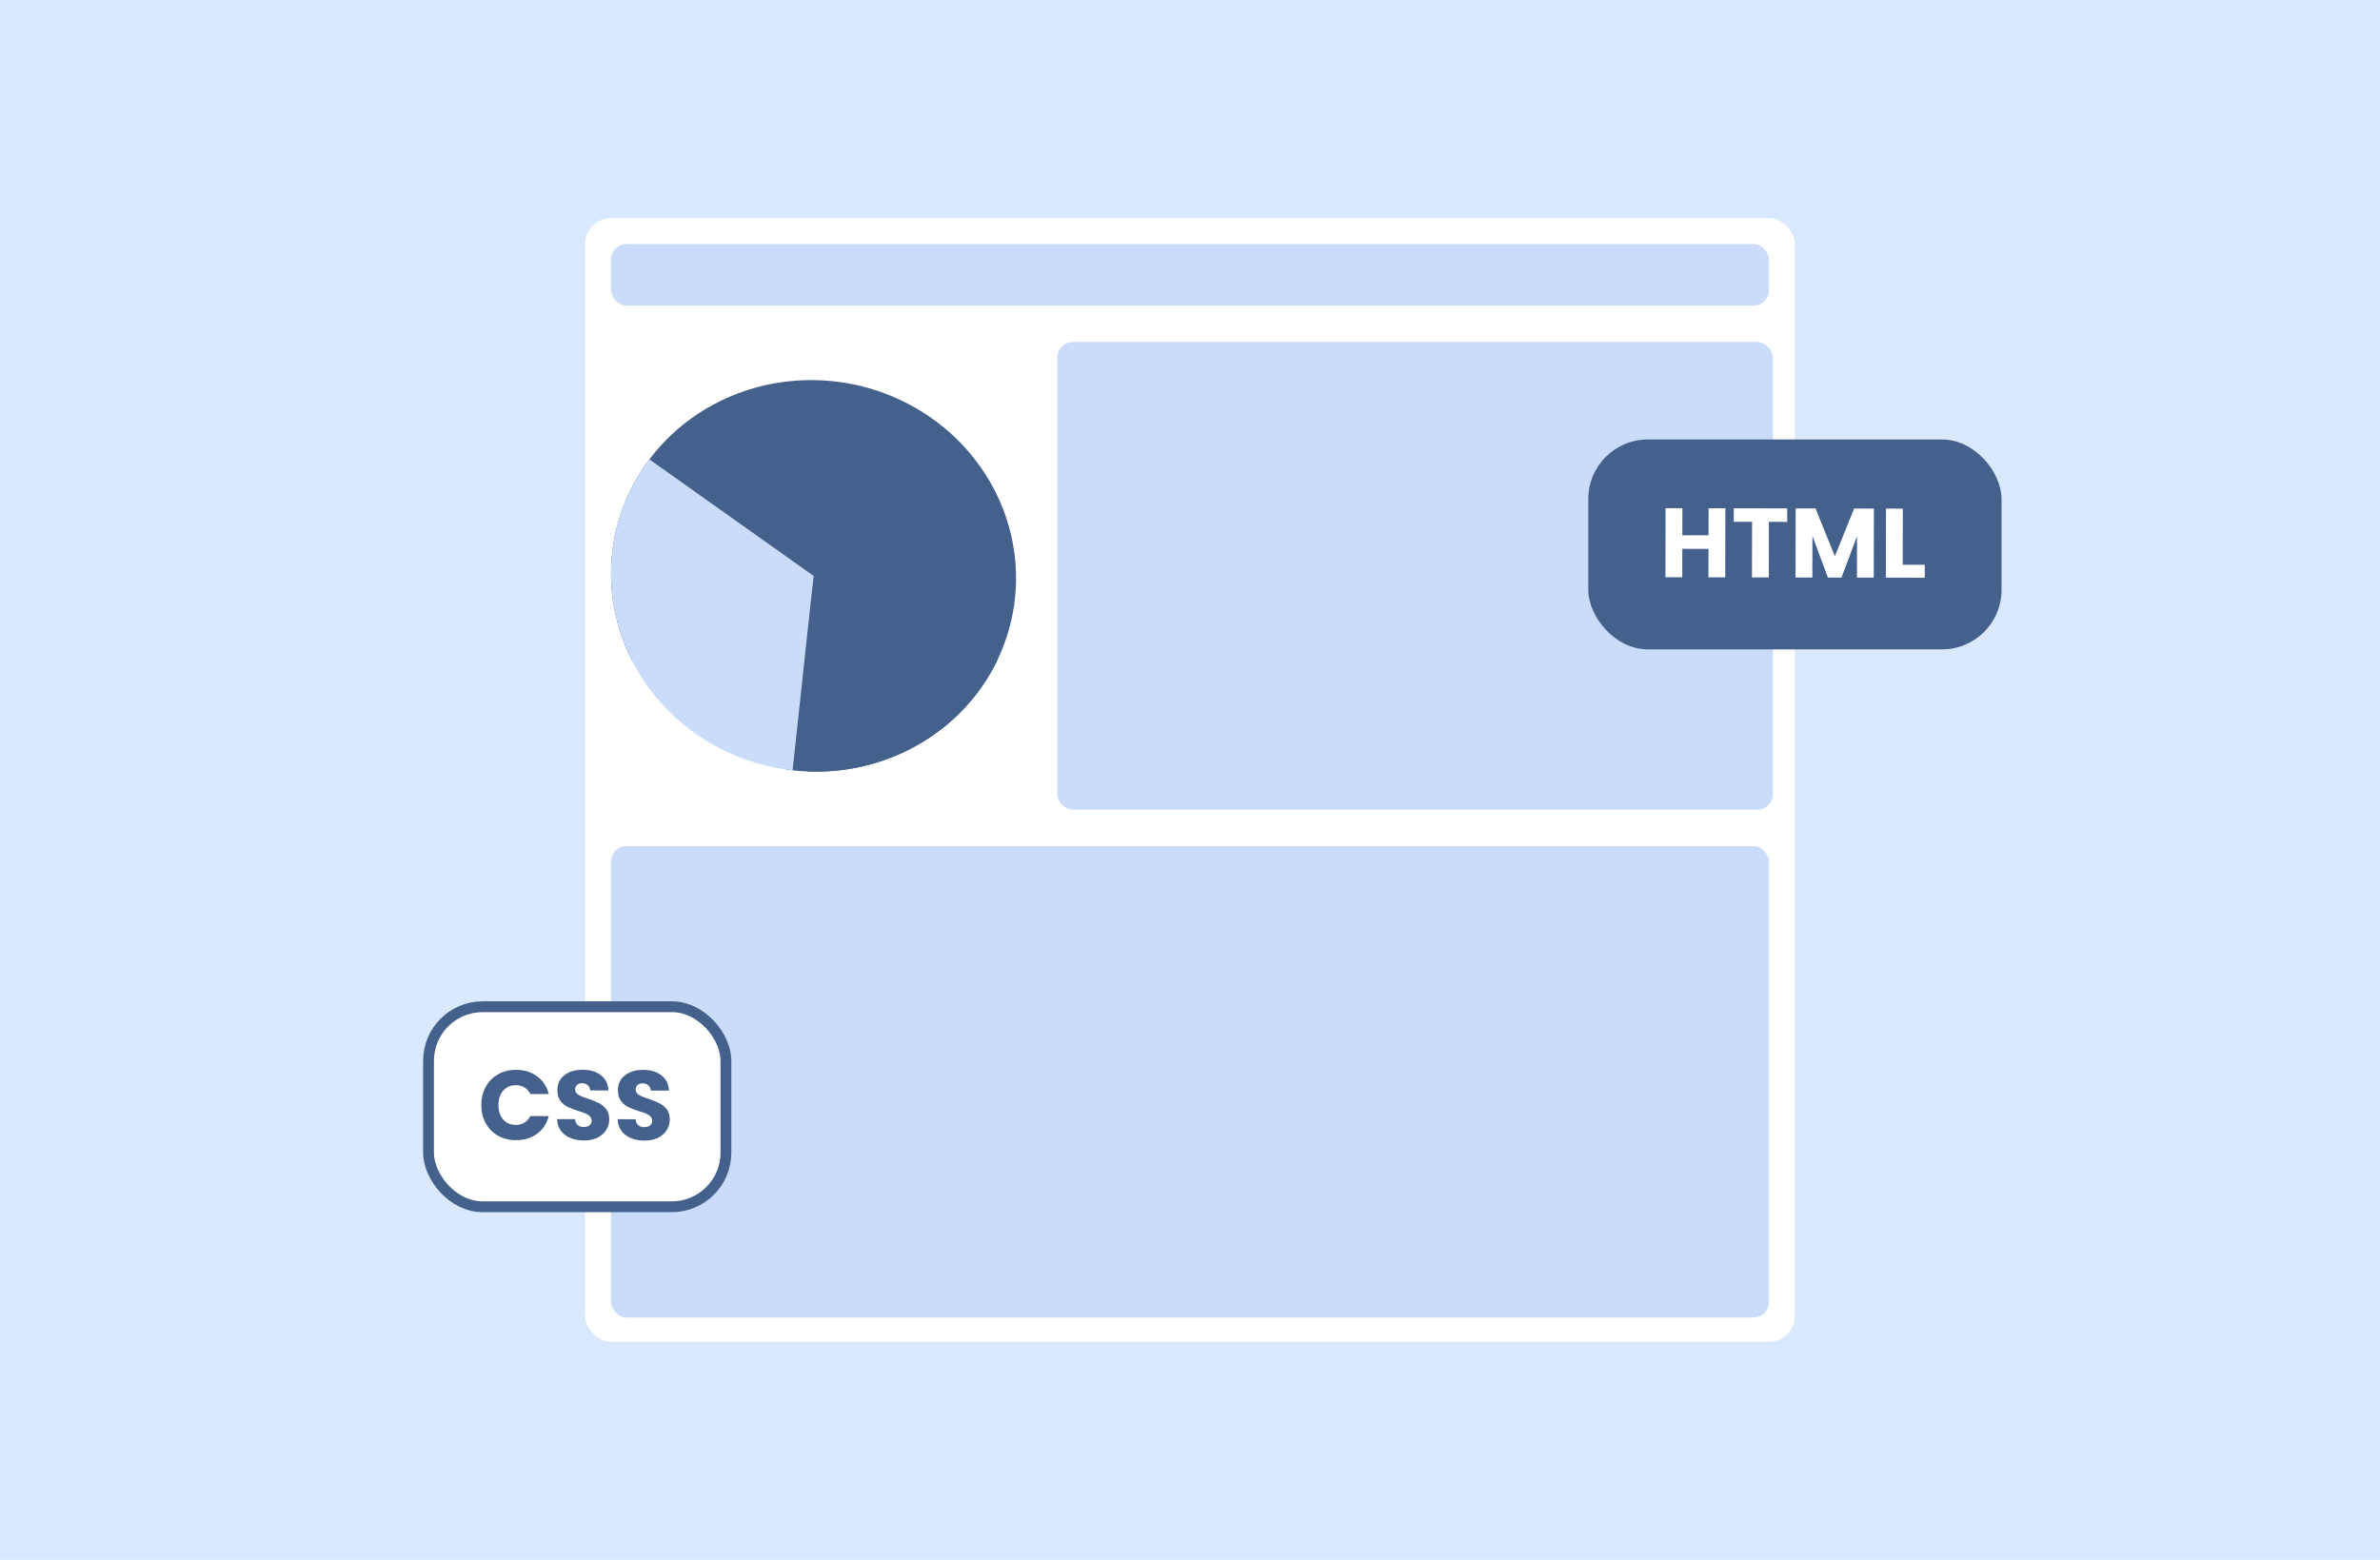 <svg width="360" height="236" viewBox="0 0 360 236" fill="none" xmlns="http://www.w3.org/2000/svg">
<rect width="360" height="236" fill="#DAE8FD"/>
<rect x="88.5" y="33" width="183" height="170" rx="3.926" fill="white"/>
<rect x="92.426" y="36.926" width="175.149" height="9.316" rx="2.355" fill="#CADCF9"/>
<path d="M122.139 116.717C128.835 116.988 135.413 115.129 140.864 111.426C146.316 107.723 150.34 102.379 152.321 96.214C154.302 90.048 154.13 83.401 151.832 77.291C149.533 71.18 145.235 65.943 139.596 62.382C133.957 58.82 127.287 57.131 120.609 57.573C113.931 58.015 107.613 60.563 102.622 64.828C97.631 69.092 94.243 74.838 92.978 81.184C91.712 87.531 92.638 94.128 95.613 99.966L123.058 87.123L122.139 116.717Z" fill="#44618C"/>
<path d="M150.973 99.64C148.254 105.426 143.664 110.185 137.888 113.209C132.111 116.233 125.456 117.359 118.915 116.421L123.058 87.123L150.973 99.64Z" fill="#44618C"/>
<path d="M119.886 116.545C114.543 115.946 109.44 114.001 105.089 110.904C100.739 107.807 97.294 103.668 95.1 98.902C92.905 94.136 92.039 88.91 92.588 83.75C93.137 78.589 95.082 73.675 98.227 69.5L123.06 87.124L119.886 116.545Z" fill="#CADCF9"/>
<rect x="159.941" y="51.738" width="108.219" height="70.768" rx="2.355" fill="#CADCF9"/>
<rect x="92.426" y="128.002" width="175.149" height="71.334" rx="2.355" fill="#CADCF9"/>
<rect x="240.244" y="66.492" width="62.511" height="31.752" rx="9.002" fill="#44618C"/>
<path d="M260.983 76.899L260.962 87.347L258.417 87.343L258.426 83.041L254.467 83.034L254.458 87.335L251.913 87.33L251.933 76.882L254.479 76.886L254.471 80.98L258.43 80.987L258.438 76.894L260.983 76.899ZM270.336 76.917L270.332 78.956L267.564 78.951L267.548 87.36L265.003 87.355L265.019 78.946L262.251 78.941L262.254 76.902L270.336 76.917ZM283.446 76.943L283.426 87.391L280.881 87.386L280.893 81.12L278.544 87.382L276.49 87.378L274.151 81.092L274.138 87.373L271.593 87.368L271.614 76.92L274.62 76.926L277.538 84.165L280.454 76.937L283.446 76.943ZM287.805 85.435L291.139 85.441L291.135 87.406L285.256 87.395L285.276 76.946L287.821 76.951L287.805 85.435Z" fill="white"/>
<rect x="64.818" y="152.31" width="44.986" height="30.264" rx="8.184" fill="white"/>
<rect x="64.818" y="152.31" width="44.986" height="30.264" rx="8.184" stroke="#44618C" stroke-width="1.636"/>
<path d="M72.802 167.174C72.804 166.142 73.029 165.225 73.477 164.422C73.925 163.609 74.547 162.98 75.341 162.535C76.146 162.08 77.055 161.854 78.067 161.856C79.307 161.858 80.368 162.188 81.25 162.844C82.132 163.501 82.72 164.395 83.016 165.527L80.218 165.521C80.01 165.084 79.713 164.751 79.326 164.522C78.95 164.294 78.519 164.179 78.032 164.178C77.248 164.176 76.613 164.448 76.126 164.993C75.638 165.537 75.394 166.266 75.392 167.179C75.39 168.092 75.632 168.822 76.117 169.368C76.602 169.915 77.237 170.189 78.021 170.191C78.507 170.192 78.939 170.078 79.316 169.851C79.704 169.623 80.002 169.292 80.211 168.855L83.009 168.861C82.709 169.991 82.117 170.883 81.233 171.536C80.349 172.18 79.286 172.5 78.046 172.498C77.034 172.496 76.126 172.271 75.323 171.823C74.531 171.365 73.912 170.733 73.467 169.929C73.022 169.124 72.8 168.206 72.802 167.174ZM88.341 172.547C87.577 172.546 86.893 172.421 86.288 172.171C85.683 171.922 85.198 171.554 84.831 171.067C84.475 170.58 84.288 169.994 84.269 169.31L86.978 169.315C87.017 169.702 87.15 170 87.378 170.209C87.606 170.408 87.903 170.507 88.271 170.508C88.648 170.509 88.945 170.425 89.164 170.257C89.383 170.079 89.492 169.836 89.493 169.528C89.493 169.27 89.405 169.057 89.226 168.888C89.058 168.719 88.845 168.579 88.587 168.47C88.339 168.36 87.982 168.235 87.516 168.096C86.842 167.886 86.292 167.676 85.865 167.467C85.439 167.258 85.073 166.95 84.766 166.542C84.459 166.135 84.306 165.604 84.308 164.949C84.309 163.977 84.663 163.218 85.369 162.674C86.074 162.119 86.993 161.843 88.124 161.846C89.275 161.848 90.202 162.127 90.905 162.685C91.609 163.232 91.984 163.996 92.032 164.979L89.279 164.973C89.259 164.636 89.136 164.373 88.908 164.184C88.68 163.985 88.388 163.885 88.031 163.885C87.723 163.884 87.475 163.968 87.286 164.136C87.097 164.294 87.002 164.527 87.002 164.835C87.001 165.172 87.159 165.436 87.476 165.625C87.794 165.814 88.289 166.018 88.964 166.238C89.638 166.467 90.183 166.687 90.6 166.896C91.026 167.105 91.392 167.409 91.699 167.806C92.006 168.204 92.159 168.715 92.158 169.34C92.156 169.935 92.002 170.476 91.693 170.961C91.394 171.447 90.957 171.833 90.381 172.12C89.805 172.406 89.125 172.549 88.341 172.547ZM97.498 172.565C96.734 172.564 96.05 172.438 95.445 172.189C94.84 171.94 94.355 171.572 93.988 171.085C93.632 170.598 93.445 170.012 93.426 169.328L96.135 169.333C96.174 169.72 96.307 170.018 96.535 170.227C96.763 170.425 97.06 170.525 97.428 170.526C97.805 170.527 98.103 170.443 98.321 170.275C98.54 170.097 98.649 169.854 98.65 169.546C98.65 169.288 98.561 169.075 98.383 168.906C98.215 168.737 98.002 168.597 97.744 168.488C97.496 168.378 97.139 168.253 96.673 168.113C95.999 167.904 95.449 167.694 95.022 167.485C94.596 167.276 94.23 166.968 93.923 166.56C93.616 166.153 93.463 165.622 93.464 164.967C93.466 163.994 93.82 163.236 94.526 162.692C95.231 162.137 96.15 161.861 97.281 161.863C98.432 161.866 99.359 162.145 100.062 162.702C100.766 163.249 101.141 164.014 101.189 164.997L98.436 164.991C98.416 164.654 98.293 164.391 98.065 164.202C97.837 164.003 97.545 163.903 97.187 163.902C96.88 163.902 96.632 163.986 96.443 164.154C96.254 164.312 96.159 164.545 96.159 164.853C96.158 165.19 96.316 165.453 96.633 165.643C96.951 165.832 97.446 166.036 98.121 166.256C98.795 166.485 99.34 166.705 99.756 166.914C100.183 167.123 100.549 167.426 100.856 167.824C101.163 168.221 101.316 168.733 101.314 169.358C101.313 169.953 101.158 170.494 100.85 170.979C100.551 171.465 100.114 171.851 99.538 172.138C98.962 172.424 98.282 172.567 97.498 172.565Z" fill="#44618C"/>
</svg>
